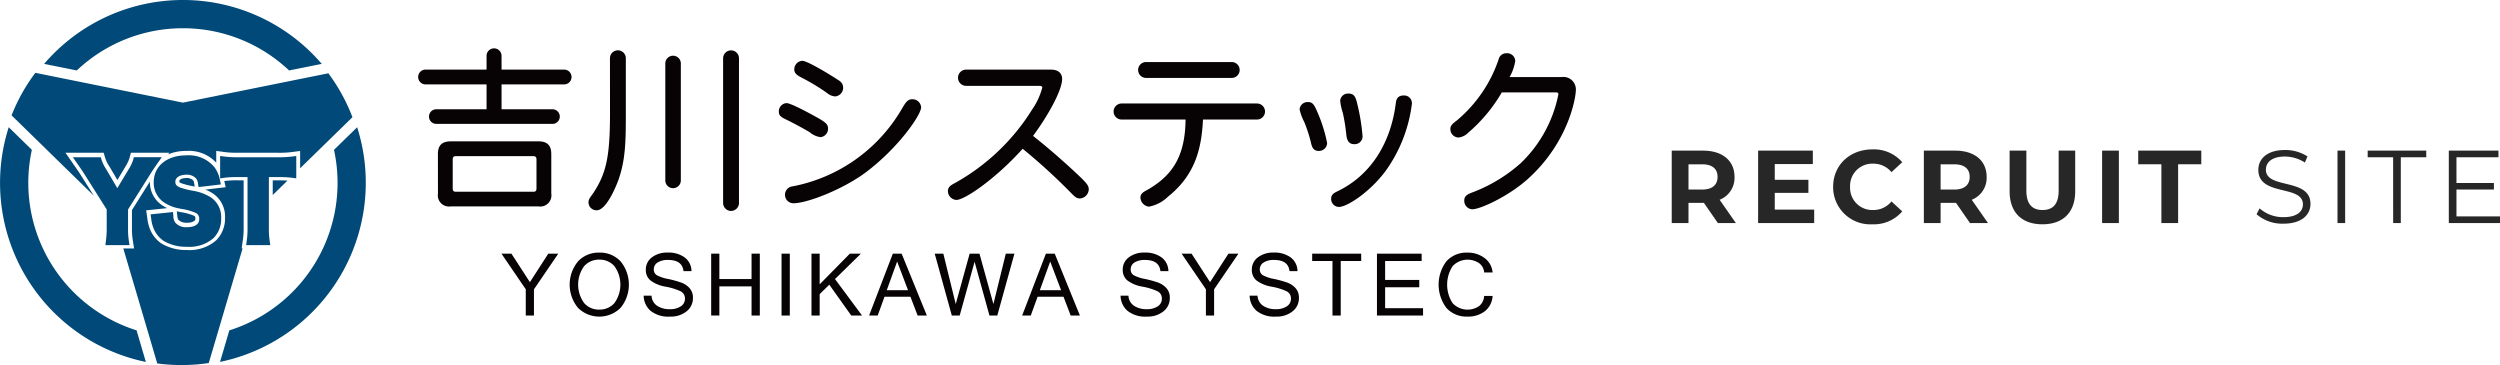 <svg xmlns="http://www.w3.org/2000/svg" width="434.965" height="63.511" viewBox="0 0 434.965 63.511">
  <g id="グループ_210" data-name="グループ 210" transform="translate(-28.637 -18.192)">
    <path id="パス_282" data-name="パス 282" d="M12.654,0,9.828-4.05A4.1,4.1,0,0,0,12.42-8.028c0-2.826-2.106-4.572-5.472-4.572H1.494V0H4.41V-3.51H7.092L9.522,0ZM9.468-8.028c0,1.368-.9,2.2-2.682,2.2H4.41v-4.392H6.786C8.568-10.224,9.468-9.414,9.468-8.028ZM19.422-2.34V-5.256h5.85V-7.524h-5.85V-10.26h6.624V-12.6H16.524V0H26.28V-2.34ZM36.4.216a6.474,6.474,0,0,0,5.2-2.25L39.726-3.762a4.015,4.015,0,0,1-3.168,1.494A3.865,3.865,0,0,1,32.526-6.3a3.865,3.865,0,0,1,4.032-4.032,4.054,4.054,0,0,1,3.168,1.476L41.6-10.584a6.5,6.5,0,0,0-5.184-2.232c-3.924,0-6.84,2.718-6.84,6.516A6.469,6.469,0,0,0,36.4.216ZM56.52,0,53.694-4.05a4.1,4.1,0,0,0,2.592-3.978c0-2.826-2.106-4.572-5.472-4.572H45.36V0h2.916V-3.51h2.682L53.388,0ZM53.334-8.028c0,1.368-.9,2.2-2.682,2.2H48.276v-4.392h2.376C52.434-10.224,53.334-9.414,53.334-8.028ZM65.988.216c3.582,0,5.706-2.052,5.706-5.76V-12.6h-2.88v6.948c0,2.394-1.026,3.384-2.808,3.384-1.764,0-2.808-.99-2.808-3.384V-12.6H60.282v7.056C60.282-1.836,62.406.216,65.988.216ZM76.374,0H79.29V-12.6H76.374ZM86.688,0H89.6V-10.224h4.032V-12.6H82.656v2.376h4.032Zm21.24.108c3.222,0,4.7-1.584,4.7-3.438,0-4.59-7.758-2.5-7.758-5.958,0-1.26,1.026-2.286,3.33-2.286a6.487,6.487,0,0,1,3.456,1.044l.45-1.062a7.113,7.113,0,0,0-3.906-1.116c-3.2,0-4.644,1.6-4.644,3.456,0,4.662,7.758,2.538,7.758,5.994,0,1.242-1.026,2.232-3.384,2.232a6.187,6.187,0,0,1-4.158-1.53l-.522,1.026A6.832,6.832,0,0,0,107.928.108Zm9.4-.108h1.332V-12.6h-1.332Zm9.684,0h1.332V-11.448h4.428V-12.6H122.58v1.152h4.428Zm11.016-1.152v-4.68h6.516V-6.966h-6.516v-4.482h7.308V-12.6h-8.64V0h8.91V-1.152Z" transform="translate(318 57)" fill="#272727"/>
    <g id="グループ_186" data-name="グループ 186" transform="translate(125.618 30.314)">
      <g id="グループ_187" data-name="グループ 187" transform="translate(-96.981 -12.123)">
        <g id="グループ_3" data-name="グループ 3" transform="translate(72.752 8.414)">
          <g id="グループ_1" data-name="グループ 1">
            <path id="パス_1" data-name="パス 1" d="M1966.786-1234.861h10.889a1.288,1.288,0,0,1,1.288,1.288,1.288,1.288,0,0,1-1.288,1.288h-10.889v4.326h8.859a1.273,1.273,0,0,1,1.273,1.273,1.273,1.273,0,0,1-1.273,1.273h-20.209a1.273,1.273,0,0,1-1.273-1.273,1.273,1.273,0,0,1,1.273-1.273h8.74v-4.326h-10.613a1.288,1.288,0,0,1-1.288-1.288,1.288,1.288,0,0,1,1.288-1.288h10.613v-2.394a1.3,1.3,0,0,1,1.307-1.3,1.3,1.3,0,0,1,1.3,1.3Zm-11.073,14.692c0-1.5.7-2.208,2.239-2.208H1973.2c1.534,0,2.238.7,2.238,2.208v6.871a1.947,1.947,0,0,1-1.6,2.239,1.937,1.937,0,0,1-.634,0h-15.243a1.948,1.948,0,0,1-2.239-1.6,1.958,1.958,0,0,1,0-.634Zm3.159.369c-.43,0-.583.153-.583.583v5.028c0,.43.153.583.583.583h13.408c.43,0,.583-.152.583-.583v-5.028c0-.43-.153-.583-.583-.583Z" transform="translate(-1952.274 1238.556)" fill="#070203"/>
            <path id="パス_2" data-name="パス 2" d="M2023.2-1236.36a1.38,1.38,0,0,1,1.339-1.421,1.38,1.38,0,0,1,1.421,1.339c0,.027,0,.054,0,.082v9.263c0,5.06-.03,8.251-1.257,11.778-.275.8-2.055,5.368-3.8,5.368a1.389,1.389,0,0,1-1.436-1.34c0-.013,0-.027,0-.04,0-.583.337-.89.919-1.749,2.331-3.558,2.822-6.749,2.822-14.017Zm9.63.828a1.351,1.351,0,0,1,1.39-1.31,1.351,1.351,0,0,1,1.31,1.31v20.428a1.35,1.35,0,0,1-1.39,1.309,1.35,1.35,0,0,1-1.31-1.309Zm10.056-.858a1.381,1.381,0,0,1,1.381-1.381,1.381,1.381,0,0,1,1.381,1.381v25.212a1.382,1.382,0,0,1-1.422,1.34,1.382,1.382,0,0,1-1.341-1.34Z" transform="translate(-1989.827 1238.123)" fill="#070203"/>
            <path id="パス_3" data-name="パス 3" d="M2101.819-1223.427c.829.522,1.288.86,1.288,1.534a1.466,1.466,0,0,1-1.288,1.534,3.584,3.584,0,0,1-1.9-.859c-1.2-.705-3.006-1.687-4.111-2.209-.982-.46-1.257-.766-1.257-1.317a1.427,1.427,0,0,1,1.311-1.533l.036,0C2096.728-1226.279,2100.715-1224.071,2101.819-1223.427Zm-4.845,11.625a28.121,28.121,0,0,0,18.894-13.342c.613-1.013.982-1.81,1.87-1.81a1.506,1.506,0,0,1,1.565,1.41c0,1.288-3.894,6.994-9.6,11.288-3.926,2.945-10.182,5.4-12.636,5.4a1.475,1.475,0,0,1-1.45-1.5,1.475,1.475,0,0,1,1.358-1.446Zm7.662-18.649c.553.337,1.1.644,1.1,1.534a1.528,1.528,0,0,1-1.35,1.472,2.4,2.4,0,0,1-1.471-.613,38.126,38.126,0,0,0-4.663-2.791c-.644-.369-1.012-.707-1.012-1.227a1.477,1.477,0,0,1,1.38-1.564C2099.608-1233.64,2104.15-1230.787,2104.636-1230.451Z" transform="translate(-2031.792 1235.808)" fill="#070203"/>
            <path id="パス_4" data-name="パス 4" d="M2164.368-1227.346a1.412,1.412,0,0,1-1.37-1.452,1.412,1.412,0,0,1,1.37-1.37h14.784c1.436,0,1.962.767,1.962,1.626,0,1.993-2.514,6.472-5.061,9.907,3.5,2.761,6.779,5.767,8.435,7.361.951.951,1.258,1.349,1.258,1.932a1.655,1.655,0,0,1-1.5,1.595c-.613,0-.951-.307-1.625-1.012a103.948,103.948,0,0,0-8.374-7.638c-4.663,5.184-10.056,8.9-11.533,8.9a1.556,1.556,0,0,1-1.472-1.564c0-.645.461-.981,1.227-1.38a36.928,36.928,0,0,0,13.409-12.76,12.22,12.22,0,0,0,1.779-3.831c0-.214-.154-.307-.46-.307Z" transform="translate(-2069.069 1233.868)" fill="#070203"/>
            <path id="パス_5" data-name="パス 5" d="M2242.148-1223.157c-.24,4.632-1.135,9.479-6.073,13.409a6.477,6.477,0,0,1-3.314,1.749,1.65,1.65,0,0,1-1.5-1.565c0-.583.368-.92,1.042-1.258,4.295-2.422,6.749-5.644,6.81-12.331h-11.165a1.4,1.4,0,0,1-1.354-1.437,1.4,1.4,0,0,1,1.354-1.354H2251.5a1.4,1.4,0,0,1,1.437,1.354,1.4,1.4,0,0,1-1.354,1.437h-.082Zm-9.907-7.238a1.381,1.381,0,0,1-1.381-1.38,1.38,1.38,0,0,1,1.38-1.381h14.908a1.38,1.38,0,0,1,1.38,1.381,1.38,1.38,0,0,1-1.38,1.38Z" transform="translate(-2105.595 1235.538)" fill="#070203"/>
            <path id="パス_6" data-name="パス 6" d="M2302.762-1218.168a26.117,26.117,0,0,1,1.995,6.042,1.4,1.4,0,0,1-1.409,1.383l-.063,0c-.583,0-1.078-.214-1.317-1.349a24.928,24.928,0,0,0-1.2-3.711,8.466,8.466,0,0,1-.8-2.177,1.391,1.391,0,0,1,1.5-1.259C2301.995-1219.244,2302.364-1219.028,2302.762-1218.168Zm16.748-.8a25.368,25.368,0,0,1-4.6,11.747c-2.7,3.619-6.655,6.225-8.1,6.225a1.383,1.383,0,0,1-1.351-1.416v-.021c0-.644.4-.951,1.042-1.257,6.042-2.884,9.386-8.68,10.213-15.4.12-1.135.829-1.288,1.258-1.288a1.343,1.343,0,0,1,1.522,1.137A1.363,1.363,0,0,1,2319.51-1218.966Zm-9.6-.338a35.65,35.65,0,0,1,1.013,6.011,1.36,1.36,0,0,1-1.339,1.381h-.071c-.921,0-1.288-.553-1.413-1.6a31.983,31.983,0,0,0-.613-3.864,10,10,0,0,1-.459-2.086,1.357,1.357,0,0,1,1.45-1.258h.021c.983,0,1.2.674,1.413,1.411Z" transform="translate(-2146.609 1228.587)" fill="#070203"/>
            <path id="パス_7" data-name="パス 7" d="M2368.386-1229.83a27.13,27.13,0,0,1-5.889,7.054,2.731,2.731,0,0,1-1.624.8,1.455,1.455,0,0,1-1.437-1.472c0-.01,0-.021,0-.032,0-.521.307-.858,1.135-1.472a23.757,23.757,0,0,0,7.269-10.643,1.347,1.347,0,0,1,1.351-1.043,1.41,1.41,0,0,1,1.529,1.281c0,.023,0,.046,0,.07a8.054,8.054,0,0,1-.982,2.791h9.078a2.162,2.162,0,0,1,2.435,1.85,2.138,2.138,0,0,1,.02.328c0,1.655-1.437,9.263-8.22,15.428-3.222,2.975-8.312,5.4-9.817,5.4a1.471,1.471,0,0,1-1.38-1.534c0-.705.43-1.043,1.437-1.411a26.972,26.972,0,0,0,8.436-5.123,22.639,22.639,0,0,0,6.5-11.931c0-.216-.063-.338-.46-.338Z" transform="translate(-2179.844 1237.489)" fill="#070203"/>
          </g>
          <g id="グループ_2" data-name="グループ 2" transform="translate(14.496 35.531)">
            <path id="パス_8" data-name="パス 8" d="M1995.021-1157.57l-4.23,6.2v4.559h-1.425v-4.559l-4.229-6.2h1.733l3.215,4.956,3.2-4.956Z" transform="translate(-1985.138 1157.761)" fill="#070203"/>
            <path id="パス_9" data-name="パス 9" d="M2017.2-1157.991a4.863,4.863,0,0,1,3.7,1.528,6.385,6.385,0,0,1,0,8.078,5.261,5.261,0,0,1-7.417,0,6.355,6.355,0,0,1,0-8.073A4.891,4.891,0,0,1,2017.2-1157.991Zm-.015,9.913a3.4,3.4,0,0,0,2.647-1.145,5.488,5.488,0,0,0,0-6.4,3.364,3.364,0,0,0-2.622-1.146,3.431,3.431,0,0,0-2.661,1.146,5.454,5.454,0,0,0,0,6.4,3.393,3.393,0,0,0,2.636,1.149Z" transform="translate(-2000.171 1157.998)" fill="#070203"/>
            <path id="パス_10" data-name="パス 10" d="M2045.806-1146.864a4.931,4.931,0,0,1-3.4-1.022,3.563,3.563,0,0,1-1.185-2.62h1.37a2.233,2.233,0,0,0,1,1.781,3.887,3.887,0,0,0,2.155.576,3.4,3.4,0,0,0,1.927-.492,1.533,1.533,0,0,0,.731-1.337,1.362,1.362,0,0,0-.757-1.291,10.833,10.833,0,0,0-2.6-.8,6,6,0,0,1-2.649-1.091,2.335,2.335,0,0,1-.8-1.858,2.624,2.624,0,0,1,1.046-2.144,4.318,4.318,0,0,1,2.779-.838,4.74,4.74,0,0,1,2.937.845,2.994,2.994,0,0,1,1.183,2.386h-1.389q-.211-1.948-2.671-1.948a3.236,3.236,0,0,0-1.843.448,1.376,1.376,0,0,0-.654,1.19,1.124,1.124,0,0,0,.524,1.013,6.65,6.65,0,0,0,1.961.654,18.586,18.586,0,0,1,2.275.624,3.647,3.647,0,0,1,1.448.958,2.466,2.466,0,0,1,.6,1.743,2.874,2.874,0,0,1-1.1,2.307A4.367,4.367,0,0,1,2045.806-1146.864Z" transform="translate(-2016.482 1158.002)" fill="#070203"/>
            <path id="パス_11" data-name="パス 11" d="M2076.326-1146.811h-1.437v-5.071h-5.6v5.066h-1.425v-10.764h1.425v4.42h5.6v-4.42h1.437Z" transform="translate(-2031.378 1157.766)" fill="#070203"/>
            <path id="パス_12" data-name="パス 12" d="M2097.053-1146.806h-1.437v-10.764h1.437Z" transform="translate(-2046.887 1157.761)" fill="#070203"/>
            <path id="パス_13" data-name="パス 13" d="M2116.222-1146.811h-1.88l-3.817-5.367-1.676,1.637v3.729h-1.425v-10.764h1.425v5.334l5.25-5.338h1.924l-4.509,4.42Z" transform="translate(-2053.486 1157.766)" fill="#070203"/>
            <path id="パス_14" data-name="パス 14" d="M2140.191-1146.806h-1.608l-1.249-3.274h-4.508l-1.189,3.274h-1.5l4.134-10.764h1.533Zm-3.276-4.406-1.894-4.993-1.806,4.993Z" transform="translate(-2066.179 1157.761)" fill="#070203"/>
            <path id="パス_15" data-name="パス 15" d="M2169.907-1157.57l-2.981,10.764h-1.366l-2.585-9.354-2.592,9.354h-1.371l-2.974-10.764h1.5l2.155,8.767,2.422-8.767h1.711l2.423,8.767,2.155-8.767Z" transform="translate(-2080.658 1157.761)" fill="#070203"/>
            <path id="パス_16" data-name="パス 16" d="M2200.561-1146.806h-1.607l-1.248-3.274H2193.2l-1.19,3.274h-1.5l4.134-10.764h1.539Zm-3.274-4.406-1.894-4.993-1.806,4.993Z" transform="translate(-2099.92 1157.761)" fill="#070203"/>
            <path id="パス_17" data-name="パス 17" d="M2233.921-1146.864a4.934,4.934,0,0,1-3.4-1.022,3.566,3.566,0,0,1-1.185-2.62h1.374a2.232,2.232,0,0,0,1,1.781,3.89,3.89,0,0,0,2.155.576,3.393,3.393,0,0,0,1.927-.492,1.534,1.534,0,0,0,.731-1.337,1.361,1.361,0,0,0-.757-1.291,10.858,10.858,0,0,0-2.6-.8,6.007,6.007,0,0,1-2.651-1.091,2.338,2.338,0,0,1-.8-1.858,2.626,2.626,0,0,1,1.047-2.144,4.324,4.324,0,0,1,2.78-.838,4.74,4.74,0,0,1,2.937.845,2.993,2.993,0,0,1,1.182,2.386h-1.387q-.218-1.948-2.679-1.948a3.233,3.233,0,0,0-1.843.448,1.378,1.378,0,0,0-.654,1.19,1.123,1.123,0,0,0,.525,1.013,6.647,6.647,0,0,0,1.961.654,18.6,18.6,0,0,1,2.274.624,3.639,3.639,0,0,1,1.446.958,2.466,2.466,0,0,1,.6,1.743,2.874,2.874,0,0,1-1.1,2.307A4.369,4.369,0,0,1,2233.921-1146.864Z" transform="translate(-2121.623 1158.002)" fill="#070203"/>
            <path id="パス_18" data-name="パス 18" d="M2263.307-1157.57l-4.23,6.2v4.559h-1.425v-4.559l-4.229-6.2h1.733l3.216,4.956,3.2-4.956Z" transform="translate(-2135.088 1157.761)" fill="#070203"/>
            <path id="パス_19" data-name="パス 19" d="M2284.838-1146.864a4.932,4.932,0,0,1-3.4-1.022,3.562,3.562,0,0,1-1.185-2.62h1.373a2.232,2.232,0,0,0,1,1.781,3.886,3.886,0,0,0,2.155.576,3.4,3.4,0,0,0,1.927-.492,1.534,1.534,0,0,0,.731-1.337,1.361,1.361,0,0,0-.755-1.291,10.856,10.856,0,0,0-2.6-.8,6,6,0,0,1-2.65-1.091,2.336,2.336,0,0,1-.8-1.858,2.627,2.627,0,0,1,1.046-2.144,4.319,4.319,0,0,1,2.779-.838,4.739,4.739,0,0,1,2.937.845,2.986,2.986,0,0,1,1.182,2.386h-1.387q-.212-1.948-2.672-1.948a3.243,3.243,0,0,0-1.844.448,1.378,1.378,0,0,0-.653,1.19,1.124,1.124,0,0,0,.524,1.013,6.663,6.663,0,0,0,1.961.654,18.619,18.619,0,0,1,2.274.624,3.642,3.642,0,0,1,1.446.958,2.467,2.467,0,0,1,.6,1.743,2.875,2.875,0,0,1-1.1,2.307A4.369,4.369,0,0,1,2284.838-1146.864Z" transform="translate(-2150.081 1158.002)" fill="#070203"/>
            <path id="パス_20" data-name="パス 20" d="M2313.454-1156.292h-3.562v9.486h-1.437v-9.486h-3.531v-1.278h8.525Z" transform="translate(-2163.872 1157.761)" fill="#070203"/>
            <path id="パス_21" data-name="パス 21" d="M2338.5-1146.806h-8.021v-10.764h7.776v1.278H2331.9V-1153h5.941v1.277H2331.9v3.642h6.6Z" transform="translate(-2178.156 1157.761)" fill="#070203"/>
            <path id="パス_22" data-name="パス 22" d="M2359.809-1146.86a4.683,4.683,0,0,1-3.646-1.5,6.742,6.742,0,0,1,0-8.128,4.68,4.68,0,0,1,3.646-1.5,4.761,4.761,0,0,1,2.993.947,3.458,3.458,0,0,1,1.389,2.5h-1.469a2.18,2.18,0,0,0-.885-1.622,3.592,3.592,0,0,0-4.6.525,5.925,5.925,0,0,0-.007,6.436,3.567,3.567,0,0,0,4.612.515,2.4,2.4,0,0,0,.881-1.762h1.469a3.625,3.625,0,0,1-1.351,2.658A4.757,4.757,0,0,1,2359.809-1146.86Z" transform="translate(-2191.749 1157.998)" fill="#070203"/>
          </g>
        </g>
        <g id="グループ_186-2" data-name="グループ 186">
          <path id="パス_257" data-name="パス 257" d="M1835.915-1180.428a7.647,7.647,0,0,1-4.054-1.024,4.818,4.818,0,0,1-1.8-2.315,6.656,6.656,0,0,1-.371-1.6l-.1-.7.7-.073,2.523-.263.681-.071.061.681a1.875,1.875,0,0,0,.35,1.187l0,0,0,0a2.467,2.467,0,0,0,2.023.769c.8,0,2.13-.186,2.13-1.429a1.109,1.109,0,0,0-.524-1.02,9.332,9.332,0,0,0-2.591-.728l-.288-.067a6.837,6.837,0,0,1-2.908-1.193,4.135,4.135,0,0,1-1.61-3.371c0-2.8,2.271-4.687,5.651-4.687a5.8,5.8,0,0,1,4.9,2.042,5.358,5.358,0,0,1,.975,2.286l.165.729-.743.088-2.506.3-.633.075-.111-.627a1.612,1.612,0,0,0-.375-.925,2.14,2.14,0,0,0-1.677-.6c-.938,0-1.885.382-1.885,1.236,0,.38.133.691.78.974a14.831,14.831,0,0,0,2.357.594,8.3,8.3,0,0,1,3.093,1.173l.007.005.008.005a4.133,4.133,0,0,1,1.729,3.557,4.751,4.751,0,0,1-1.3,3.456l0,0,0,0A6.409,6.409,0,0,1,1835.915-1180.428Zm14.5-.28h-4.2l.11-.769a14.075,14.075,0,0,0,.134-2.183v-8.895h-1.692a16.712,16.712,0,0,0-2.305.116l-.769.11v-3.9l.766.107a16.951,16.951,0,0,0,2.291.116h6.939a18.2,18.2,0,0,0,2.488-.117l.762-.1v3.888l-.764-.1a17.887,17.887,0,0,0-2.486-.117h-1.516v8.895a13.824,13.824,0,0,0,.133,2.18Zm-24.491,0h-4.2l.1-.762a16.122,16.122,0,0,0,.134-2.173v-3.275l-3.944-6.249c-.249-.4-.635-.953-1.169-1.721l-.041-.059-.737-1.059h4.86l.143.483a6.541,6.541,0,0,0,.769,1.557l0,.005,0,0,1.965,3.335,1.991-3.318a7.038,7.038,0,0,0,.753-1.567l.134-.5h4.861l-.742,1.061c-.291.415-.913,1.32-1.186,1.768l0,0,0,0-3.945,6.267v3.258a13.762,13.762,0,0,0,.132,2.156Z" transform="translate(-1803.392 1223.364)" fill="#004978"/>
          <path id="パス_258" data-name="パス 258" d="M1828.891-1252.716a26.838,26.838,0,0,1,18.469,7.344l5.682-1.143a31.793,31.793,0,0,0-44.828-3.472,31.808,31.808,0,0,0-3.472,3.472l5.682,1.142A26.814,26.814,0,0,1,1828.891-1252.716Z" transform="translate(-1797.063 1257.631)" fill="#004978"/>
          <path id="パス_259" data-name="パス 259" d="M1792.256-1197.764a26.949,26.949,0,0,1,.621-5.745l-4.026-3.932a31.814,31.814,0,0,0,20.621,39.988,31.834,31.834,0,0,0,3.239.85l-1.618-5.5A26.908,26.908,0,0,1,1792.256-1197.764Z" transform="translate(-1787.333 1229.579)" fill="#004978"/>
          <path id="パス_260" data-name="パス 260" d="M1898.815-1204.257a31.924,31.924,0,0,0-.835-3.184h0l-4.031,3.933a26.9,26.9,0,0,1-18.21,31.41l-1.618,5.489A31.837,31.837,0,0,0,1898.815-1204.257Z" transform="translate(-1835.839 1229.579)" fill="#004978"/>
          <path id="パス_261" data-name="パス 261" d="M1856.552-1174.657l.22-1.539a13.374,13.374,0,0,0,.127-2.088v-8.22h-1.018a16.17,16.17,0,0,0-2.21.109l-.137.019.242,1.07-1.486.177-2.057.244a6.52,6.52,0,0,1,1.4.727l.016.011.015.011a4.825,4.825,0,0,1,2,4.1,5.411,5.411,0,0,1-1.5,3.933l-.009.009-.009.009a7.039,7.039,0,0,1-5.123,1.709,8.334,8.334,0,0,1-4.428-1.138l0,0,0,0a5.474,5.474,0,0,1-2.044-2.628,7.29,7.29,0,0,1-.41-1.747l-.2-1.391,1.4-.146,2.265-.236a5.6,5.6,0,0,1-1.147-.689,4.788,4.788,0,0,1-1.87-3.9v-.033l-3.122,4.96v3.063a13.162,13.162,0,0,0,.124,2.051l.246,1.558h-1.876l4.359,14.752,1.547,5.257a31.884,31.884,0,0,0,8.962-.071l1.565-5.29,4.324-14.648Z" transform="translate(-1814.509 1217.877)" fill="#004978"/>
          <path id="パス_262" data-name="パス 262" d="M1802.779-1212.83l-.042-.059-1.473-2.118h6.653l.286.965a5.8,5.8,0,0,0,.7,1.4l.007.01.006.01,1.39,2.358,1.4-2.342a6.646,6.646,0,0,0,.683-1.4l.269-1h6.672l-.2.288a7.889,7.889,0,0,1,3.15-.6,6.494,6.494,0,0,1,5.224,2.036v-2.044l1.534.213a16.3,16.3,0,0,0,2.2.11h6.94a17.175,17.175,0,0,0,2.4-.111l1.524-.2v3.006l5.188-5.066,3.91-3.816a31.879,31.879,0,0,0-4.188-7.638l-5.466,1.1-19.835,4.005-20.244-4.087-5.435-1.1a31.457,31.457,0,0,0-4.137,7.4l3.863,3.775,10.44,10.2-2.264-3.586C1803.688-1211.522,1803.307-1212.071,1802.779-1212.83Z" transform="translate(-1789.881 1241.581)" fill="#004978"/>
          <path id="パス_263" data-name="パス 263" d="M1894.914-1186.5v2.55l2.568-2.507c-.443-.031-.97-.043-1.725-.043Z" transform="translate(-1847.462 1217.877)" fill="#004978"/>
          <path id="パス_264" data-name="パス 264" d="M1857.374-1172.811l0,.007.005.006a1.9,1.9,0,0,0,1.487.5,2.212,2.212,0,0,0,1.25-.289.5.5,0,0,0,.206-.466.481.481,0,0,0-.172-.428,9.313,9.313,0,0,0-2.421-.662l-.288-.067-.338-.079.057.644C1857.221-1173.006,1857.278-1172.933,1857.374-1172.811Z" transform="translate(-1826.331 1211.048)" fill="#004978"/>
          <path id="パス_265" data-name="パス 265" d="M1858.412-1186.5a15.273,15.273,0,0,0,2.236.556l.087.019-.092-.518c-.075-.43-.123-.485-.225-.606l0,0,0,0a1.562,1.562,0,0,0-1.158-.359c-.6,0-1.211.193-1.211.562C1858.043-1186.748,1858.043-1186.664,1858.412-1186.5Z" transform="translate(-1826.854 1218.387)" fill="#004978"/>
        </g>
      </g>
    </g>
  </g>
</svg>
